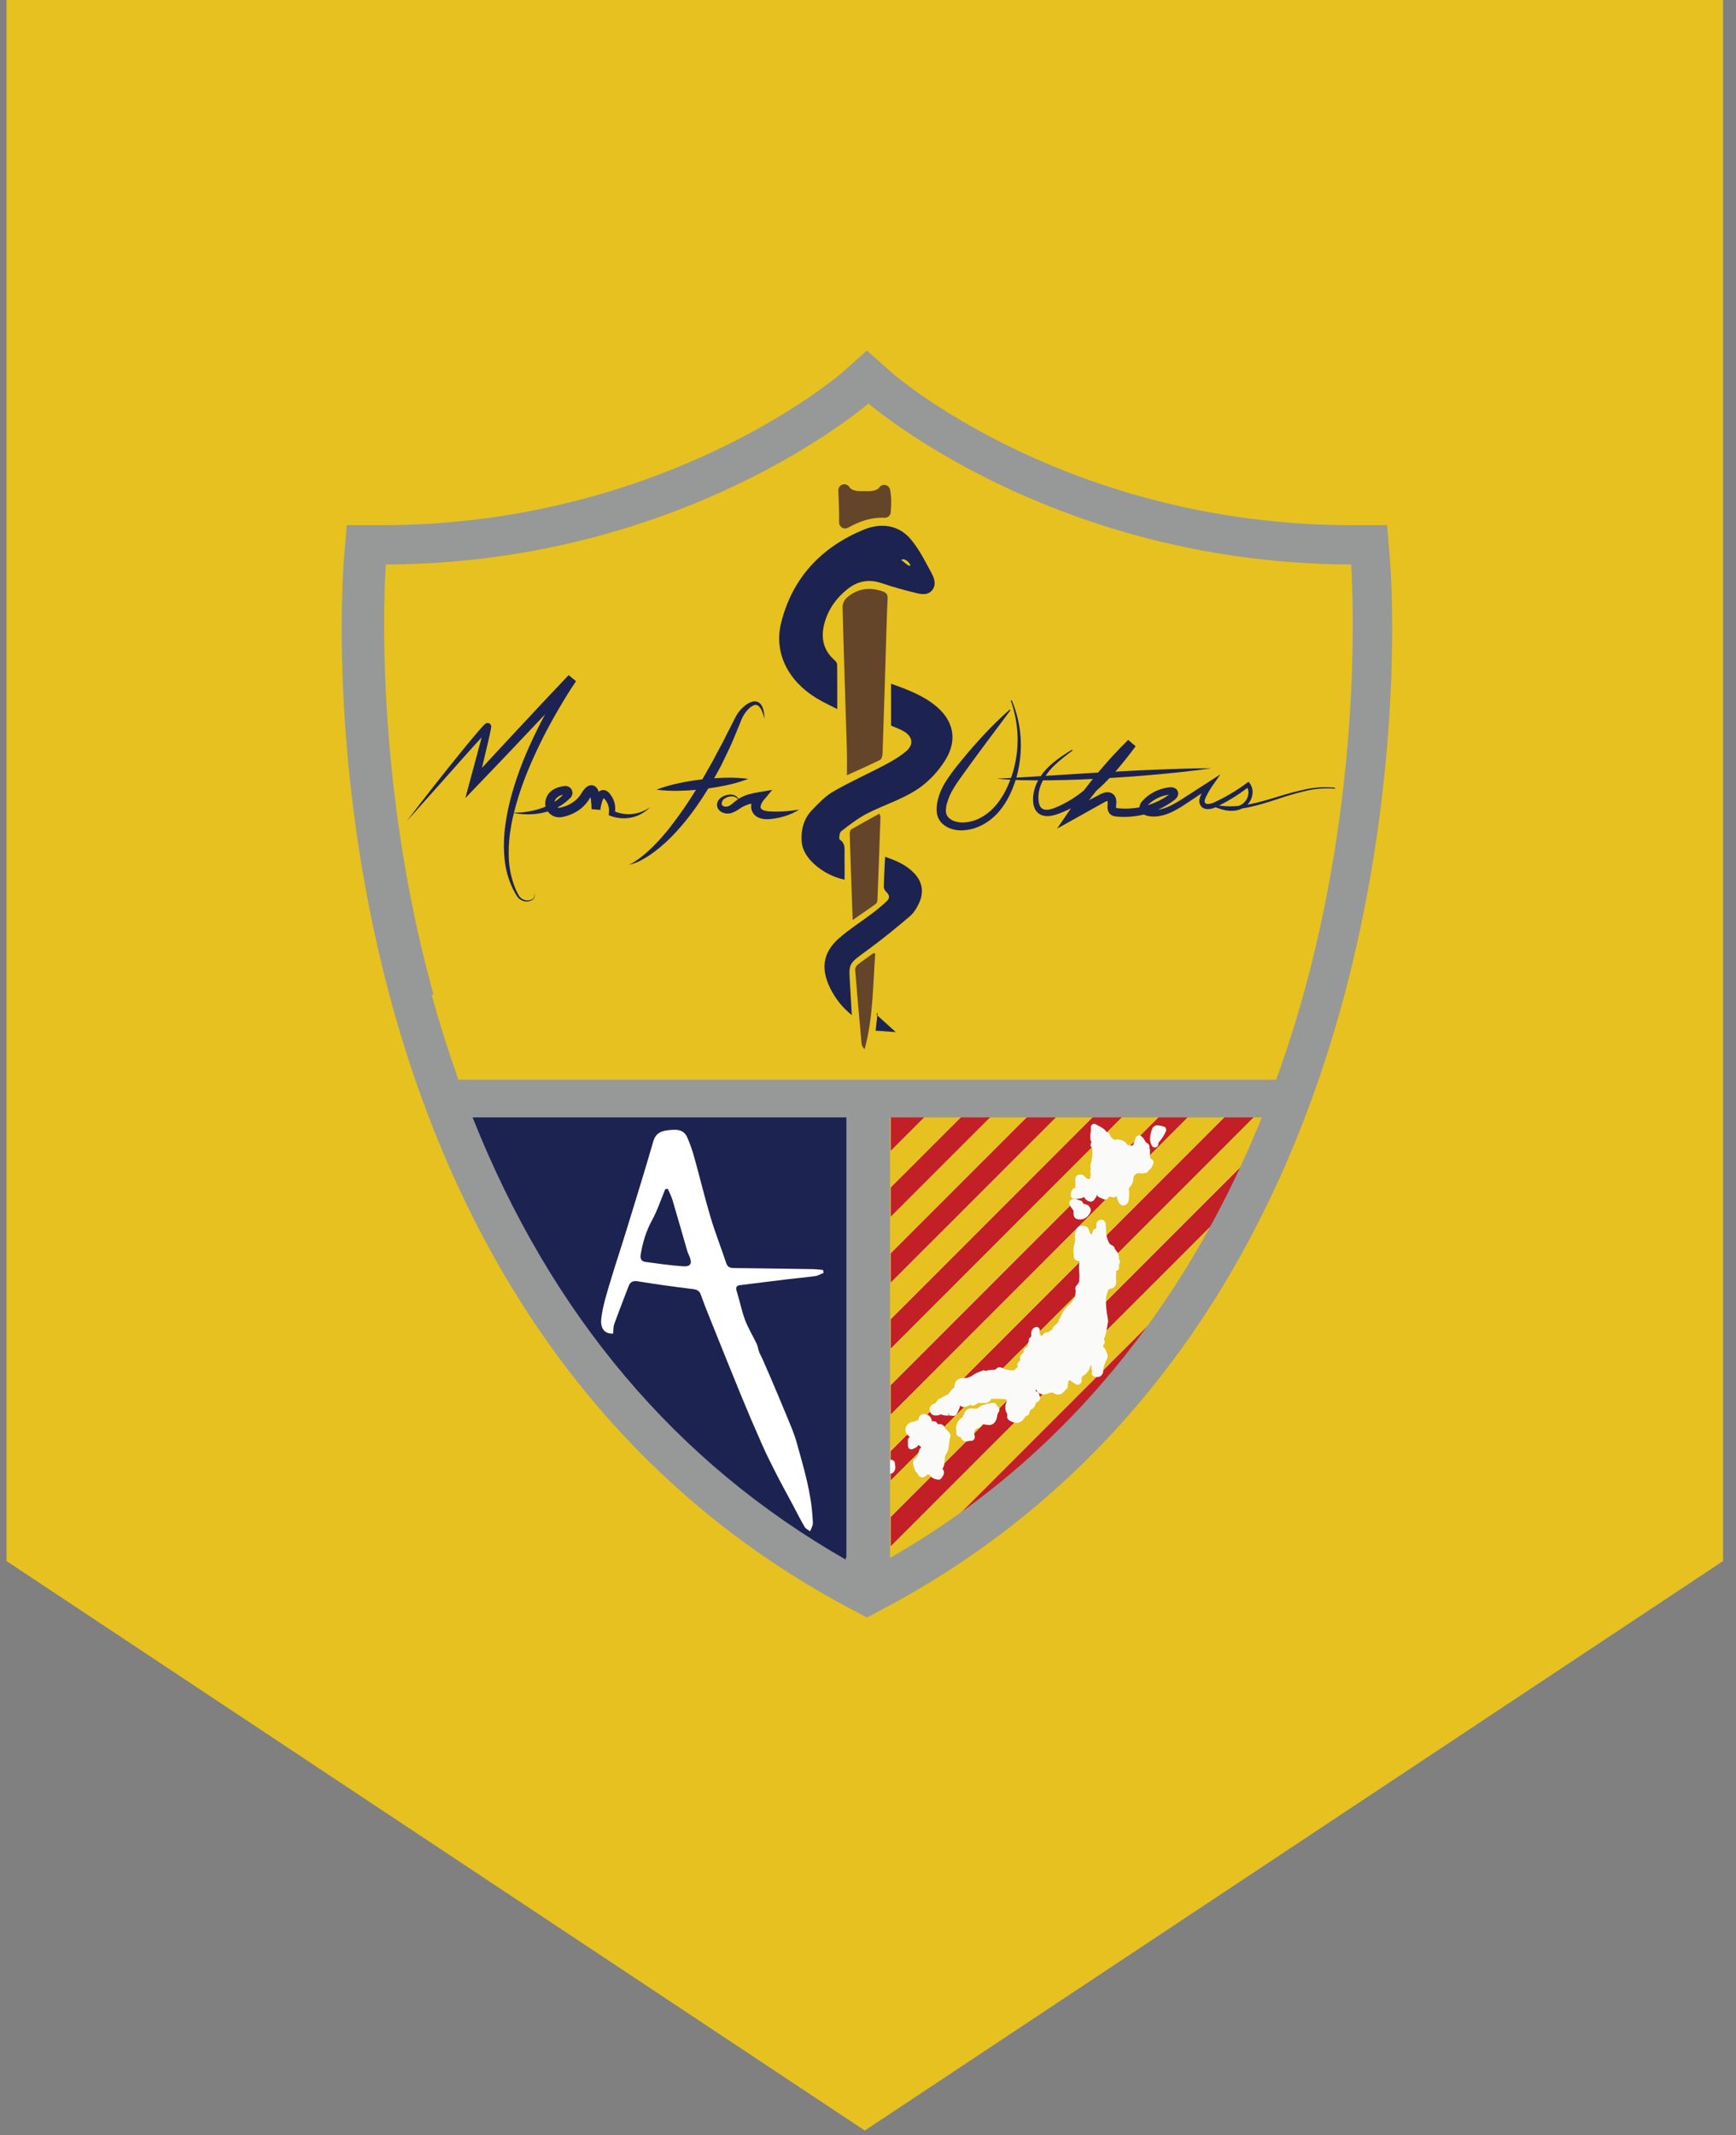 <svg width="109" height="134" viewBox="0 0 109 134" fill="none" xmlns="http://www.w3.org/2000/svg">
<rect x="0" y="0" width="109" height="134" fill="#808080" stroke="none"/>
<path d="M0.41 0V97.965L54.299 133.704L108.188 97.965V0H0.41Z" fill="#E6C120"/>
<path d="M54.528 25.324C54.528 25.324 43.094 35.488 24.038 35.488C24.038 35.488 20.227 80.8 54.528 99.009C88.83 80.8 85.019 35.488 85.019 35.488C65.962 35.488 54.528 25.324 54.528 25.324Z" fill="white"/>
<path d="M77.024 69.962L55.912 91.07V92.927L78.882 69.962H77.024Z" fill="#C22026"/>
<path d="M66.203 90.551C66.219 90.536 66.234 90.52 66.251 90.505C67.49 89.307 68.65 88.068 69.732 86.79C69.756 86.762 69.78 86.734 69.803 86.706C70.041 86.425 70.275 86.142 70.505 85.858C70.566 85.782 70.627 85.706 70.688 85.631C70.908 85.357 71.124 85.082 71.337 84.806C71.394 84.731 71.451 84.657 71.507 84.582C72.188 83.689 72.835 82.784 73.45 81.865C73.492 81.803 73.534 81.741 73.576 81.679L58.752 96.498C61.416 94.753 63.91 92.762 66.203 90.551Z" fill="#C22026"/>
<path d="M55.912 97.062L76.82 76.159C76.82 76.159 76.821 76.159 76.822 76.158C76.822 76.158 76.822 76.158 76.823 76.157C76.823 76.157 76.823 76.157 76.824 76.156C76.824 76.156 76.824 76.155 76.824 76.155C77.435 74.972 78.002 73.785 78.526 72.595L55.912 95.205V97.062Z" fill="#C22026"/>
<path d="M53.147 69.962H29.432C29.469 70.056 29.507 70.15 29.544 70.245C29.742 70.743 29.947 71.241 30.159 71.74C30.191 71.816 30.223 71.892 30.255 71.969C30.365 72.224 30.478 72.479 30.592 72.735C30.645 72.856 30.699 72.976 30.754 73.097C30.87 73.353 30.987 73.609 31.107 73.866C31.149 73.956 31.192 74.046 31.235 74.136C31.483 74.66 31.739 75.182 32.004 75.704C32.04 75.775 32.076 75.847 32.112 75.919C32.244 76.176 32.38 76.433 32.516 76.69C32.577 76.806 32.639 76.921 32.7 77.036C32.839 77.292 32.978 77.549 33.121 77.804C33.163 77.88 33.207 77.956 33.25 78.033C33.54 78.547 33.839 79.059 34.147 79.57C34.197 79.654 34.247 79.738 34.299 79.823C34.451 80.072 34.607 80.321 34.764 80.569C34.837 80.685 34.911 80.801 34.985 80.917C35.145 81.166 35.305 81.414 35.469 81.661C35.514 81.729 35.561 81.796 35.606 81.863C35.939 82.36 36.281 82.853 36.633 83.343C36.701 83.438 36.769 83.534 36.838 83.629C37.011 83.867 37.187 84.105 37.366 84.341C37.453 84.456 37.54 84.571 37.628 84.686C37.811 84.924 37.994 85.162 38.181 85.398C38.224 85.453 38.27 85.507 38.313 85.562C38.697 86.043 39.092 86.519 39.496 86.99C39.582 87.09 39.667 87.19 39.754 87.29C39.95 87.515 40.149 87.739 40.35 87.963C40.451 88.074 40.553 88.186 40.655 88.297C40.862 88.522 41.07 88.748 41.282 88.971C41.31 89.001 41.339 89.03 41.367 89.059C41.821 89.534 42.286 90.002 42.764 90.464C42.866 90.563 42.968 90.663 43.071 90.761C43.292 90.972 43.517 91.182 43.743 91.39C43.858 91.496 43.974 91.6 44.09 91.705C44.848 92.39 45.635 93.058 46.45 93.709C46.573 93.807 46.696 93.906 46.82 94.003C47.066 94.195 47.314 94.386 47.565 94.575C47.699 94.676 47.834 94.776 47.97 94.876C48.807 95.494 49.674 96.094 50.57 96.675C50.724 96.775 50.878 96.875 51.034 96.974C51.297 97.14 51.563 97.305 51.831 97.468C51.999 97.57 52.169 97.671 52.34 97.772C52.608 97.931 52.874 98.09 53.147 98.245V69.962" fill="#1C2351"/>
<path d="M55.912 76.382L62.337 69.962H60.479L55.912 74.525V76.382Z" fill="#C22026"/>
<path d="M55.912 88.792L74.742 69.962H72.885L55.912 86.934V88.792Z" fill="#C22026"/>
<path d="M55.912 84.657L70.607 69.962H68.749L55.912 82.799V84.657Z" fill="#C22026"/>
<path d="M55.912 80.517L66.472 69.962H64.614L55.912 78.66V80.517Z" fill="#C22026"/>
<path d="M55.912 72.247L58.197 69.962H55.912V72.247Z" fill="#C22026"/>
<path d="M87.168 35.306L87.004 33.332H85.018C66.991 33.332 56.071 23.807 55.963 23.711L54.529 22.436L53.099 23.711C52.959 23.831 41.952 33.332 24.04 33.332H22.055L21.887 35.306C21.847 35.785 20.944 47.144 24.324 60.932C26.322 69.071 29.402 76.355 33.489 82.583C38.631 90.422 45.368 96.587 53.518 100.914L54.529 101.453L55.54 100.914C63.691 96.587 70.427 90.422 75.569 82.583C79.652 76.355 82.737 69.071 84.73 60.932C88.111 47.144 87.207 35.785 87.168 35.306H87.168ZM60.478 69.962H62.336L55.912 76.382V74.524L60.478 69.962ZM55.912 72.247V69.962H58.197L55.912 72.247ZM64.614 69.962H66.471L55.912 80.517V78.66L64.614 69.962ZM68.749 69.962H70.607L55.912 84.657V82.799L68.749 69.962ZM72.884 69.962H74.742L55.912 88.792V86.934L72.884 69.962ZM53.147 98.245C40.753 91.189 33.573 80.517 29.43 69.962H53.147V98.245ZM58.752 96.499L73.579 81.676C69.903 87.206 65.081 92.348 58.752 96.499ZM76.823 76.155C76.823 76.155 76.823 76.156 76.823 76.156C76.823 76.157 76.823 76.157 76.822 76.158C76.822 76.158 76.822 76.158 76.821 76.158C76.82 76.159 76.82 76.159 76.82 76.159L55.912 97.063V95.205L78.526 72.595C78.002 73.785 77.435 74.972 76.823 76.155ZM55.912 92.927V91.07L77.023 69.962H78.881L55.912 92.927Z" fill="#E6C120"/>
<path d="M51.711 79.878C51.541 79.947 51.377 80.054 51.2 80.079C50.6 80.163 49.996 80.215 49.394 80.287C48.426 80.403 47.46 80.523 46.493 80.647C46.28 80.674 46.167 80.751 46.252 81.018C46.444 81.617 46.559 82.242 46.778 82.829C46.975 83.353 47.277 83.838 47.518 84.346C47.589 84.497 47.602 84.675 47.661 84.833C47.718 84.986 47.805 85.127 47.872 85.276C48.025 85.622 48.176 85.969 48.325 86.318C48.689 87.176 49.058 88.032 49.411 88.895C49.63 89.431 49.866 89.965 50.02 90.52C50.461 92.105 50.945 93.684 51.026 95.346C51.043 95.463 51.043 95.582 51.027 95.7C50.982 95.838 50.925 95.971 50.858 96.099C50.742 96.006 50.586 95.936 50.517 95.816C50.247 95.35 50.006 94.867 49.752 94.391C49.431 93.788 49.098 93.191 48.787 92.582C48.47 91.963 48.154 91.342 47.872 90.707C47.407 89.663 46.958 88.612 46.523 87.555C45.819 85.84 45.132 84.119 44.44 82.4C44.288 82.023 44.143 81.644 44.007 81.261C43.922 81.02 43.778 80.929 43.514 80.897C42.365 80.758 41.218 80.601 40.076 80.414C39.752 80.361 39.575 80.426 39.462 80.728C39.167 81.517 38.853 82.299 38.568 83.092C38.501 83.278 38.518 83.494 38.498 83.689C37.907 83.728 37.69 83.295 37.753 82.745C37.833 82.034 38.05 81.334 38.254 80.643C38.602 79.47 38.992 78.309 39.352 77.139C39.917 75.301 40.487 73.464 41.023 71.617C41.166 71.126 41.492 70.982 41.92 70.931C42.401 70.875 42.905 70.824 43.151 71.376C43.33 71.787 43.478 72.21 43.596 72.643C43.944 73.893 44.246 75.158 44.618 76.402C44.908 77.371 45.282 78.316 45.602 79.276C45.695 79.557 45.888 79.575 46.125 79.578C47.76 79.596 49.394 79.618 51.028 79.645C51.245 79.648 51.461 79.679 51.677 79.697C51.689 79.757 51.7 79.817 51.711 79.878H51.711ZM41.924 74.599C41.873 74.609 41.821 74.618 41.77 74.627C41.498 75.278 41.278 75.958 40.941 76.573C40.565 77.257 40.354 77.972 40.228 78.73C40.183 78.996 40.274 79.157 40.52 79.191C41.302 79.297 42.084 79.412 42.87 79.466C43.383 79.502 43.487 79.285 43.268 78.798C43.223 78.703 43.184 78.605 43.152 78.505C42.84 77.432 42.537 76.358 42.218 75.287C42.147 75.05 42.023 74.828 41.924 74.599" fill="white"/>
<path d="M63.816 89.291C63.635 89.282 63.461 89.213 63.322 89.096C63.292 89.072 63.268 89.041 63.254 89.005C63.239 88.97 63.234 88.931 63.24 88.893C63.256 88.785 63.251 88.743 63.217 88.687C63.16 88.585 63.127 88.471 63.121 88.354C63.116 88.237 63.138 88.121 63.184 88.014C63.198 87.99 63.206 87.963 63.208 87.936C63.211 87.908 63.208 87.88 63.199 87.854C63.184 87.838 63.167 87.825 63.147 87.817C63.127 87.808 63.105 87.803 63.084 87.803C62.956 87.788 62.827 87.782 62.698 87.784L62.284 87.783C62.269 87.783 62.237 87.781 62.237 87.781C62.207 87.861 62.153 87.929 62.082 87.976C62.011 88.023 61.928 88.047 61.843 88.043C61.808 88.043 61.773 88.041 61.739 88.037C61.718 88.035 61.697 88.032 61.676 88.032C61.645 88.05 61.61 88.059 61.574 88.059C61.541 88.059 61.508 88.052 61.477 88.038C61.475 88.037 61.472 88.037 61.47 88.037C61.429 88.045 61.392 88.063 61.36 88.09C61.292 88.14 61.217 88.179 61.137 88.205C61.118 88.21 61.098 88.213 61.078 88.213C61.034 88.213 60.99 88.199 60.954 88.174C60.936 88.169 60.92 88.162 60.904 88.153C60.903 88.154 60.902 88.156 60.901 88.157C60.882 88.18 60.858 88.199 60.832 88.213C60.805 88.226 60.776 88.234 60.747 88.236C60.74 88.239 60.725 88.246 60.709 88.252C60.648 88.281 60.581 88.297 60.514 88.299C60.471 88.3 60.43 88.292 60.391 88.276C60.352 88.26 60.317 88.236 60.287 88.207C60.238 88.401 60.159 88.587 60.054 88.758C60.035 88.788 60.008 88.812 59.976 88.829C59.945 88.846 59.91 88.855 59.874 88.855C59.858 88.855 59.843 88.853 59.827 88.85C59.748 88.836 59.668 88.83 59.587 88.833L59.548 88.617V88.833C59.381 88.842 59.214 88.816 59.058 88.756C59.017 88.783 58.97 88.802 58.922 88.812C58.868 88.824 58.813 88.831 58.758 88.832C58.683 88.835 58.609 88.817 58.546 88.778C58.482 88.739 58.432 88.683 58.4 88.615C58.375 88.564 58.362 88.507 58.363 88.451C58.364 88.394 58.378 88.338 58.405 88.287C58.436 88.231 58.48 88.183 58.532 88.146C58.585 88.11 58.645 88.085 58.708 88.075C58.723 88.072 58.745 88.041 58.777 87.993C58.813 87.926 58.863 87.868 58.923 87.821C58.983 87.775 59.051 87.741 59.125 87.723C59.123 87.723 59.122 87.723 59.121 87.723C59.113 87.723 59.124 87.714 59.136 87.706C59.195 87.661 59.261 87.626 59.331 87.601C59.474 87.556 59.575 87.436 59.692 87.298C59.765 87.207 59.846 87.122 59.933 87.044C59.917 86.909 59.954 86.773 60.037 86.664C60.186 86.481 60.433 86.479 60.596 86.477C60.636 86.479 60.677 86.477 60.717 86.471C60.854 86.436 60.984 86.375 61.098 86.291C61.191 86.228 61.289 86.174 61.391 86.127C61.434 86.109 61.481 86.093 61.527 86.078C61.575 86.064 61.621 86.046 61.665 86.024C61.714 85.998 61.77 85.991 61.824 86.004C61.849 86.011 61.876 86.021 61.902 86.031C62.021 85.988 62.147 85.968 62.274 85.971C62.433 85.966 62.504 85.957 62.558 85.894C62.583 85.865 62.614 85.841 62.649 85.825C62.684 85.809 62.722 85.8 62.761 85.8C62.815 85.802 62.867 85.816 62.914 85.843C63.101 85.938 63.307 85.991 63.517 85.996C63.556 85.996 63.595 85.994 63.634 85.99C63.692 85.987 63.722 85.962 63.801 85.877C63.837 85.837 63.875 85.799 63.915 85.764C63.89 85.725 63.879 85.679 63.882 85.633C63.887 85.578 63.906 85.526 63.937 85.481C63.968 85.435 64.01 85.399 64.06 85.375C64.06 85.375 64.06 85.376 64.06 85.376C64.06 85.361 64.058 85.345 64.055 85.33C64.047 85.282 64.044 85.234 64.045 85.185C64.046 85.141 64.062 85.098 64.089 85.063C64.118 85.026 64.15 84.991 64.183 84.956C64.273 84.859 64.288 84.833 64.281 84.788C64.275 84.747 64.281 84.705 64.297 84.667C64.314 84.629 64.342 84.597 64.377 84.574C64.409 84.553 64.446 84.541 64.485 84.539C64.494 84.514 64.504 84.491 64.514 84.471C64.525 84.449 64.534 84.426 64.541 84.402C64.527 84.351 64.532 84.297 64.556 84.251C64.557 84.25 64.573 84.218 64.574 84.216C64.585 84.197 64.595 84.177 64.602 84.156C64.594 84.126 64.592 84.094 64.598 84.064C64.603 84.033 64.616 84.004 64.634 83.979C64.657 83.946 64.691 83.92 64.73 83.907C64.734 83.871 64.741 83.835 64.752 83.8C64.753 83.78 64.752 83.759 64.751 83.739C64.747 83.641 64.737 83.409 64.982 83.293C65.011 83.28 65.043 83.273 65.074 83.273C65.108 83.273 65.141 83.28 65.172 83.296C65.202 83.311 65.228 83.333 65.248 83.36C65.269 83.387 65.282 83.418 65.288 83.452C65.293 83.485 65.291 83.519 65.281 83.551C65.266 83.613 65.274 83.678 65.306 83.733C65.34 83.81 65.375 83.834 65.383 83.834C65.408 83.83 65.431 83.819 65.449 83.801C65.459 83.791 65.469 83.78 65.478 83.768C65.513 83.718 65.558 83.677 65.611 83.647C65.664 83.618 65.723 83.601 65.784 83.598C65.805 83.598 65.826 83.6 65.847 83.603C65.859 83.585 65.871 83.568 65.885 83.552C65.905 83.529 65.929 83.511 65.956 83.498C65.983 83.486 66.012 83.478 66.042 83.478C66.081 83.328 66.173 83.197 66.302 83.111C66.346 83.079 66.385 83.04 66.417 82.996C66.466 82.904 66.51 82.81 66.553 82.715C66.676 82.45 66.803 82.175 67.056 81.942C67.343 81.677 67.533 81.438 67.525 81.125C67.524 81.086 67.534 81.047 67.553 81.013C67.538 80.989 67.528 80.963 67.522 80.936C67.511 80.868 67.52 80.799 67.549 80.737C67.579 80.675 67.626 80.623 67.686 80.589C67.687 80.558 67.695 80.528 67.71 80.5C67.724 80.473 67.744 80.449 67.768 80.43C67.76 80.388 67.758 80.344 67.764 80.301C67.782 80.14 67.781 79.978 67.763 79.818C67.737 79.598 67.743 79.375 67.78 79.156C67.787 79.142 67.774 79.134 67.738 79.134C67.689 79.136 67.641 79.128 67.596 79.109C67.551 79.09 67.511 79.061 67.479 79.025C67.449 78.986 67.429 78.94 67.419 78.892C67.41 78.844 67.411 78.794 67.423 78.747C67.418 78.734 67.413 78.72 67.411 78.706C67.381 78.513 67.394 78.314 67.451 78.127C67.484 78.013 67.5 77.896 67.498 77.778L67.495 77.737C67.471 77.573 67.484 77.406 67.534 77.249C67.57 77.149 67.648 76.93 67.9 76.93C67.908 76.93 67.94 76.931 67.948 76.933L68.018 76.932C68.108 76.926 68.197 76.955 68.264 77.014C68.332 77.073 68.374 77.156 68.38 77.246C68.419 77.3 68.447 77.362 68.462 77.427C68.466 77.443 68.485 77.451 68.552 77.456C68.561 77.438 68.569 77.419 68.574 77.399C68.606 77.164 68.738 77.099 68.841 77.084L68.837 77.008C68.83 76.891 68.821 76.745 68.918 76.637C68.943 76.609 68.974 76.586 69.008 76.57C69.043 76.554 69.08 76.545 69.118 76.543H69.119C69.162 76.541 69.204 76.547 69.244 76.562C69.284 76.577 69.32 76.601 69.35 76.631C69.383 76.671 69.407 76.717 69.421 76.767C69.435 76.817 69.439 76.869 69.431 76.92C69.43 76.936 69.429 76.951 69.43 76.967C69.44 76.988 69.445 77.011 69.442 77.034C69.442 77.384 69.47 77.751 69.679 78.063C69.706 78.088 69.737 78.108 69.772 78.122C69.816 78.144 69.859 78.169 69.899 78.197C69.923 78.213 69.943 78.235 69.958 78.26C69.973 78.284 69.983 78.312 69.987 78.341C70.006 78.392 70.035 78.439 70.074 78.478C70.157 78.579 70.272 78.719 70.258 78.932C70.256 78.957 70.252 78.982 70.247 79.006C70.272 79.029 70.29 79.057 70.302 79.088C70.324 79.142 70.323 79.204 70.299 79.257C70.259 79.331 70.245 79.417 70.26 79.499C70.267 79.528 70.267 79.558 70.261 79.587C70.256 79.615 70.244 79.643 70.228 79.667C70.211 79.691 70.19 79.712 70.165 79.728C70.141 79.743 70.113 79.754 70.084 79.759C70.084 79.766 70.078 79.968 70.078 79.968C70.073 80.119 70.069 80.269 70.078 80.419C70.095 80.678 69.948 80.856 69.697 80.883C69.618 80.892 69.606 80.899 69.542 81.081L69.522 81.134C69.411 81.44 69.436 81.758 69.463 82.095L69.472 82.207C69.482 82.315 69.498 82.423 69.519 82.53C69.54 82.647 69.561 82.765 69.572 82.882C69.574 82.901 69.573 82.92 69.57 82.939C69.556 83.016 69.544 83.093 69.533 83.17C69.49 83.451 69.446 83.741 69.32 84.025C69.317 84.035 69.315 84.046 69.316 84.057C69.317 84.067 69.32 84.078 69.325 84.088C69.358 84.132 69.373 84.187 69.367 84.242C69.361 84.297 69.334 84.347 69.292 84.383C69.276 84.396 69.269 84.402 69.281 84.518C69.283 84.531 69.284 84.543 69.285 84.556C69.294 84.559 69.302 84.564 69.311 84.568C69.336 84.583 69.358 84.603 69.376 84.627C69.393 84.651 69.405 84.679 69.412 84.707C69.422 84.742 69.437 84.776 69.454 84.808C69.519 84.917 69.549 85.043 69.542 85.17C69.539 85.192 69.533 85.214 69.524 85.235L69.461 85.373C69.368 85.572 69.281 85.759 69.278 85.957C69.273 86.383 68.98 86.416 68.891 86.416C68.825 86.415 68.76 86.404 68.697 86.383C68.647 86.367 68.604 86.333 68.577 86.287C68.55 86.241 68.54 86.187 68.551 86.135C68.558 86.1 68.569 86.067 68.581 86.034C68.552 85.999 68.533 85.956 68.527 85.911C68.52 85.832 68.525 85.752 68.543 85.674C68.541 85.675 68.54 85.675 68.539 85.676C68.509 85.696 68.48 85.718 68.454 85.743C68.423 85.879 68.361 86.006 68.273 86.115C68.185 86.223 68.074 86.31 67.948 86.369L67.945 86.394C67.94 86.439 67.922 86.481 67.892 86.514C67.968 86.725 67.847 86.83 67.785 86.87C67.752 86.89 67.713 86.902 67.674 86.903C67.634 86.903 67.596 86.893 67.561 86.874L67.512 86.847C67.434 86.808 67.362 86.76 67.297 86.704C67.253 86.656 67.194 86.626 67.131 86.619C67.119 86.619 67.084 86.619 67.08 86.716C67.076 86.769 67.067 86.823 67.052 86.874C67.045 86.897 67.04 86.92 67.038 86.943C67.049 86.984 67.047 87.028 67.034 87.068C67.019 87.109 66.994 87.144 66.96 87.169C66.927 87.198 66.897 87.229 66.871 87.263C66.786 87.363 66.656 87.515 66.444 87.515C66.32 87.51 66.201 87.466 66.104 87.388C66.107 87.392 66.102 87.393 66.091 87.393C66.083 87.393 66.072 87.392 66.059 87.392C65.997 87.391 65.935 87.401 65.877 87.422C65.768 87.475 65.649 87.505 65.528 87.509C65.324 87.509 65.162 87.403 65.047 87.192C65.037 87.204 65.031 87.217 65.028 87.232C65.026 87.246 65.027 87.261 65.032 87.275C65.035 87.287 65.036 87.301 65.036 87.314C65.082 87.314 65.127 87.33 65.164 87.358C65.201 87.386 65.228 87.426 65.241 87.471L65.299 87.673C65.307 87.701 65.309 87.731 65.305 87.76C65.302 87.789 65.293 87.817 65.278 87.842C65.252 87.889 65.217 87.931 65.174 87.963C65.132 87.996 65.083 88.02 65.031 88.033C65.036 88.085 65.023 88.139 64.992 88.182C64.975 88.241 64.946 88.295 64.907 88.341C64.867 88.387 64.817 88.423 64.761 88.447C64.692 88.473 64.665 88.52 64.621 88.7C64.609 88.746 64.582 88.788 64.544 88.818C64.506 88.848 64.459 88.864 64.411 88.864C64.405 88.864 64.399 88.863 64.393 88.863C64.39 88.873 64.386 88.882 64.381 88.891L64.353 88.941C64.34 88.963 64.323 88.983 64.303 88.999C64.296 89.019 64.285 89.038 64.272 89.055C64.22 89.128 64.151 89.187 64.072 89.228C63.993 89.269 63.906 89.29 63.816 89.291" fill="#FAFAF9"/>
<path d="M70.511 75.648C70.474 75.648 70.439 75.639 70.407 75.621C70.356 75.591 70.311 75.551 70.276 75.503C70.241 75.456 70.215 75.401 70.201 75.344C70.196 75.327 70.19 75.311 70.183 75.295C70.162 75.269 70.148 75.239 70.141 75.207C70.134 75.174 70.135 75.14 70.144 75.108C70.143 75.109 70.142 75.109 70.142 75.109C70.136 75.109 70.129 75.102 70.12 75.096C70.109 75.089 70.098 75.081 70.086 75.072C70.043 75.115 69.986 75.14 69.925 75.142C69.912 75.142 69.898 75.141 69.885 75.137L69.832 75.125C69.777 75.108 69.72 75.098 69.662 75.094C69.634 75.094 69.617 75.094 69.587 75.157C69.562 75.207 69.519 75.246 69.467 75.266C69.415 75.285 69.357 75.284 69.306 75.262L69.016 75.136C68.982 75.122 68.953 75.099 68.931 75.071C68.908 75.042 68.894 75.008 68.888 74.972C68.887 74.967 68.886 74.962 68.886 74.956C68.885 74.961 68.883 74.966 68.882 74.971C68.862 75.071 68.812 75.163 68.737 75.234C68.717 75.285 68.681 75.329 68.636 75.36C68.59 75.392 68.536 75.409 68.481 75.41C68.44 75.407 68.401 75.399 68.363 75.385C68.298 75.365 68.238 75.331 68.189 75.284C68.139 75.238 68.1 75.181 68.075 75.118C67.928 75.199 67.761 75.238 67.594 75.23C67.536 75.23 67.477 75.227 67.421 75.222C67.39 75.219 67.359 75.21 67.332 75.194C67.304 75.178 67.281 75.157 67.262 75.131C67.244 75.106 67.232 75.076 67.226 75.045C67.221 75.014 67.222 74.982 67.23 74.951C67.234 74.934 67.237 74.916 67.24 74.898C67.254 74.811 67.289 74.596 67.517 74.529C67.518 74.521 67.519 74.513 67.52 74.506C67.526 74.435 67.526 74.363 67.522 74.292C67.521 74.238 67.519 74.184 67.52 74.13C67.479 73.82 67.642 73.739 67.743 73.717C67.77 73.712 67.798 73.709 67.826 73.707C67.895 73.707 67.963 73.725 68.022 73.76C68.082 73.795 68.132 73.845 68.166 73.904C68.176 73.91 68.184 73.914 68.191 73.919C68.245 73.959 68.309 73.984 68.376 73.988C68.422 73.988 68.439 73.973 68.445 73.925C68.448 73.906 68.452 73.888 68.459 73.871C68.486 73.773 68.487 73.669 68.463 73.57L68.456 73.511C68.451 73.478 68.455 73.444 68.466 73.413C68.478 73.387 68.485 73.359 68.486 73.33C68.487 73.301 68.482 73.272 68.472 73.246C68.449 73.194 68.448 73.136 68.467 73.083C68.589 72.756 68.594 72.403 68.582 72.101C68.582 72.078 68.58 72.055 68.573 72.032C68.547 72.015 68.524 71.992 68.507 71.965C68.491 71.938 68.48 71.907 68.476 71.876C68.473 71.844 68.476 71.812 68.486 71.782C68.496 71.751 68.513 71.724 68.535 71.701C68.422 71.48 68.453 71.258 68.478 71.075C68.497 70.979 68.501 70.882 68.49 70.785C68.482 70.743 68.487 70.7 68.503 70.661C68.519 70.622 68.546 70.589 68.581 70.565C68.616 70.541 68.657 70.528 68.699 70.527C68.741 70.527 68.783 70.538 68.818 70.561C68.873 70.596 68.931 70.626 68.989 70.656C69.154 70.742 69.353 70.846 69.487 71.049C69.516 71.051 69.544 71.058 69.57 71.071C69.597 71.083 69.62 71.101 69.639 71.122C69.681 71.168 69.708 71.225 69.716 71.286C69.733 71.358 69.906 71.507 70.015 71.552C70.054 71.518 70.104 71.5 70.156 71.5C70.166 71.5 70.177 71.501 70.187 71.502C70.338 71.524 70.59 71.56 70.753 71.796C70.764 71.812 70.773 71.829 70.779 71.847C70.79 71.849 70.8 71.85 70.811 71.853C70.881 71.862 70.951 71.878 71.018 71.9C71.057 71.886 71.098 71.877 71.139 71.873C71.14 71.866 71.142 71.86 71.145 71.853L71.315 71.389C71.331 71.347 71.358 71.311 71.395 71.286C71.431 71.261 71.474 71.247 71.519 71.247C71.565 71.247 71.61 71.262 71.647 71.289C71.741 71.365 71.818 71.46 71.875 71.567C71.928 71.654 71.963 71.709 72.012 71.732C72.046 71.746 72.078 71.768 72.103 71.796C72.129 71.823 72.148 71.855 72.161 71.89C72.178 71.942 72.179 71.997 72.164 72.049C72.188 72.079 72.203 72.116 72.206 72.154C72.209 72.226 72.208 72.297 72.203 72.368C72.192 72.602 72.199 72.684 72.325 72.756C72.351 72.771 72.373 72.791 72.391 72.814C72.409 72.838 72.421 72.865 72.428 72.893C72.435 72.922 72.436 72.951 72.431 72.981C72.426 73.01 72.415 73.037 72.399 73.062C72.385 73.087 72.373 73.113 72.363 73.14C72.321 73.272 72.23 73.382 72.109 73.449C72.099 73.487 72.078 73.522 72.049 73.55C72.02 73.577 71.985 73.596 71.946 73.604C71.91 73.612 71.874 73.615 71.838 73.614C71.836 73.614 71.834 73.614 71.832 73.614C71.798 73.635 71.758 73.647 71.718 73.647C71.708 73.647 71.698 73.646 71.688 73.644L71.618 73.633C71.585 73.626 71.551 73.622 71.517 73.621C71.415 73.625 71.318 73.669 71.248 73.743C71.203 73.786 71.175 73.844 71.172 73.906C71.148 74.116 71.12 74.331 70.919 74.51C70.872 74.552 70.868 74.632 70.901 74.805C70.905 74.823 70.906 74.841 70.905 74.86C70.905 74.86 70.886 75.159 70.88 75.247C70.856 75.554 70.658 75.629 70.541 75.646C70.531 75.647 70.521 75.648 70.511 75.648" fill="#FAFAF9"/>
<path d="M58.892 92.856C58.75 92.834 58.536 92.799 58.389 92.586C58.376 92.57 58.36 92.557 58.342 92.549C58.323 92.54 58.303 92.536 58.283 92.537C58.26 92.537 58.237 92.541 58.217 92.55C58.196 92.559 58.177 92.572 58.161 92.589C58.132 92.628 58.094 92.659 58.051 92.682C58.008 92.704 57.96 92.716 57.911 92.717C57.855 92.716 57.799 92.699 57.752 92.668C57.704 92.637 57.666 92.593 57.642 92.542C57.63 92.52 57.619 92.497 57.608 92.474C57.599 92.453 57.587 92.432 57.575 92.413C57.544 92.401 57.518 92.383 57.496 92.359C57.475 92.335 57.459 92.307 57.451 92.276C57.441 92.242 57.427 92.204 57.413 92.165C57.344 91.971 57.228 91.647 57.496 91.484C57.607 91.416 57.629 91.337 57.667 91.179C57.681 91.111 57.7 91.044 57.723 90.978C57.735 90.948 57.753 90.921 57.776 90.899C57.801 90.879 57.82 90.853 57.832 90.823C57.817 90.794 57.796 90.77 57.77 90.751C57.716 90.726 57.668 90.69 57.629 90.645C57.59 90.6 57.56 90.548 57.541 90.492C57.536 90.471 57.533 90.449 57.534 90.427C57.496 90.451 57.453 90.464 57.408 90.466C57.408 90.466 57.365 90.464 57.362 90.464C57.33 90.464 57.298 90.457 57.269 90.444C57.24 90.43 57.214 90.41 57.194 90.386C57.172 90.36 57.157 90.331 57.148 90.298C57.14 90.266 57.14 90.233 57.147 90.2C57.144 90.186 57.108 90.158 57.084 90.14C56.992 90.078 56.921 89.99 56.879 89.888C56.854 89.818 56.846 89.743 56.855 89.669C56.864 89.595 56.89 89.524 56.931 89.462C56.975 89.394 57.034 89.338 57.104 89.297C57.173 89.257 57.251 89.232 57.331 89.226C57.374 89.219 57.415 89.205 57.454 89.185C57.518 89.154 57.585 89.132 57.655 89.118C57.682 88.88 57.798 88.757 58.002 88.743H58.005C58.117 88.737 58.228 88.77 58.318 88.836C58.408 88.903 58.472 88.999 58.499 89.108C58.523 89.201 58.54 89.201 58.563 89.201C58.579 89.201 58.594 89.199 58.61 89.196C58.622 89.194 58.635 89.193 58.647 89.193C58.687 89.193 58.727 89.204 58.761 89.225C58.795 89.246 58.822 89.276 58.841 89.311C58.872 89.373 58.892 89.373 58.909 89.373C58.919 89.371 58.98 89.367 58.991 89.367C59.061 89.367 59.13 89.388 59.189 89.428C59.248 89.467 59.293 89.523 59.32 89.588C59.358 89.652 59.406 89.71 59.463 89.757C59.532 89.819 59.594 89.888 59.647 89.963C59.666 89.991 59.678 90.024 59.682 90.058C59.686 90.091 59.682 90.126 59.671 90.158C59.63 90.288 59.605 90.423 59.597 90.56C59.572 90.797 59.544 91.065 59.374 91.308C59.322 91.383 59.319 91.493 59.315 91.621C59.309 91.789 59.303 91.994 59.172 92.177C59.22 92.224 59.253 92.284 59.267 92.35C59.274 92.406 59.27 92.462 59.254 92.516C59.238 92.57 59.211 92.62 59.175 92.663C59.165 92.675 59.156 92.689 59.149 92.702C59.136 92.739 59.113 92.771 59.083 92.795C59.041 92.835 58.985 92.858 58.926 92.859C58.915 92.859 58.903 92.858 58.892 92.856" fill="#FAFAF9"/>
<path d="M67.806 76.527C67.764 76.527 67.721 76.523 67.678 76.516C67.477 76.479 67.385 76.327 67.403 76.062C67.404 76.044 67.406 76.027 67.405 76.012C67.404 75.965 67.371 75.921 67.314 75.849C67.239 75.763 67.183 75.662 67.15 75.552C67.14 75.523 67.137 75.492 67.14 75.461C67.143 75.43 67.153 75.4 67.169 75.373C67.195 75.33 67.235 75.297 67.282 75.279C67.339 75.255 67.4 75.242 67.461 75.242C67.547 75.245 67.631 75.265 67.71 75.299C67.739 75.312 67.77 75.322 67.801 75.328C67.845 75.331 67.886 75.348 67.92 75.375C67.954 75.403 67.979 75.44 67.992 75.482C68.005 75.526 68.025 75.542 68.177 75.581L68.216 75.592C68.235 75.597 68.253 75.604 68.27 75.614C68.322 75.64 68.368 75.678 68.404 75.725C68.441 75.771 68.466 75.825 68.479 75.882C68.511 76.051 68.405 76.185 68.341 76.265C68.279 76.347 68.198 76.414 68.105 76.459C68.012 76.505 67.91 76.528 67.806 76.527" fill="#FAFAF9"/>
<path d="M57.226 90.956C57.169 90.956 57.114 90.933 57.074 90.893C57.034 90.853 57.011 90.799 57.01 90.742L57.006 90.384C57.005 90.35 57.013 90.316 57.028 90.286C57.043 90.255 57.065 90.229 57.092 90.209C57.13 90.18 57.177 90.164 57.225 90.164C57.232 90.164 57.239 90.165 57.246 90.165C57.326 90.176 57.399 90.212 57.455 90.269C57.465 90.268 57.474 90.268 57.484 90.268C57.522 90.268 57.559 90.278 57.592 90.296C57.623 90.314 57.649 90.34 57.668 90.371C57.687 90.401 57.698 90.436 57.7 90.472C57.715 90.762 57.49 90.858 57.394 90.899C57.374 90.906 57.356 90.915 57.337 90.925C57.304 90.945 57.265 90.956 57.226 90.956" fill="#FAFAF9"/>
<path d="M55.928 92.474C55.914 92.474 55.901 92.472 55.887 92.47C55.852 92.463 55.82 92.448 55.793 92.426C55.765 92.404 55.743 92.375 55.73 92.343C55.628 92.107 55.701 91.896 55.777 91.738C55.798 91.694 55.834 91.658 55.878 91.637C55.922 91.615 55.972 91.61 56.02 91.621C56.068 91.632 56.111 91.659 56.141 91.697C56.172 91.736 56.188 91.784 56.188 91.833C56.189 91.862 56.193 91.892 56.199 91.921C56.22 92.04 56.254 92.24 56.081 92.411C56.04 92.451 55.985 92.474 55.928 92.474" fill="#FAFAF9"/>
<path d="M72.514 72.01C72.477 72.01 72.441 72.001 72.409 71.983C72.376 71.965 72.349 71.939 72.33 71.907C72.12 71.566 72.226 71.213 72.303 70.955L72.327 70.876C72.349 70.798 72.398 70.73 72.465 70.683C72.531 70.637 72.612 70.614 72.693 70.62C72.803 70.626 72.912 70.646 73.017 70.682L73.064 70.695C73.094 70.703 73.122 70.718 73.145 70.737C73.169 70.757 73.188 70.781 73.202 70.809C73.215 70.836 73.222 70.867 73.223 70.897C73.224 70.928 73.219 70.959 73.207 70.987C73.093 71.253 72.933 71.498 72.736 71.71C72.735 71.716 72.735 71.724 72.735 71.731C72.734 71.763 72.732 71.794 72.728 71.825C72.722 71.869 72.702 71.91 72.672 71.942C72.641 71.975 72.602 71.997 72.558 72.006C72.544 72.009 72.529 72.01 72.514 72.01Z" fill="#FAFAF9"/>
<path d="M60.671 90.456C60.587 90.457 60.507 90.429 60.442 90.377C60.377 90.326 60.332 90.253 60.315 90.172C60.284 90.171 60.254 90.168 60.224 90.163C60.175 90.154 60.13 90.128 60.098 90.09C60.066 90.051 60.048 90.003 60.048 89.953L60.049 89.902C60.05 89.888 60.05 89.875 60.049 89.861C59.972 89.47 60.102 89.152 60.426 88.942C60.436 88.935 60.447 88.929 60.458 88.925C60.459 88.891 60.466 88.857 60.48 88.826C60.493 88.795 60.514 88.768 60.539 88.745C60.556 88.639 60.613 88.543 60.697 88.477C60.781 88.41 60.887 88.376 60.994 88.382C61.045 88.383 61.096 88.387 61.147 88.393C61.181 88.398 61.216 88.401 61.251 88.402C61.308 88.394 61.332 88.391 61.357 88.389C61.615 88.153 61.94 88.102 62.226 88.056L62.341 88.037C62.353 88.035 62.365 88.034 62.377 88.034C62.427 88.034 62.475 88.052 62.513 88.083C62.552 88.114 62.578 88.157 62.589 88.206C62.63 88.229 62.665 88.26 62.693 88.297C62.721 88.334 62.74 88.377 62.75 88.423C62.755 88.459 62.753 88.496 62.743 88.531C62.734 88.567 62.717 88.6 62.694 88.628C62.647 88.704 62.618 88.788 62.608 88.876C62.59 89.018 62.536 89.153 62.453 89.269C62.409 89.321 62.354 89.363 62.292 89.39C62.23 89.418 62.163 89.43 62.095 89.427C62.018 89.424 61.942 89.415 61.868 89.399C61.823 89.39 61.779 89.384 61.733 89.381C61.715 89.38 61.697 89.379 61.679 89.376C61.664 89.431 61.636 89.48 61.596 89.519C61.555 89.559 61.506 89.587 61.451 89.601C61.205 89.692 61.134 89.818 61.184 90.055C61.202 90.1 61.209 90.149 61.204 90.198C61.199 90.246 61.182 90.292 61.155 90.333C61.131 90.361 61.102 90.383 61.069 90.399C61.036 90.415 61 90.424 60.963 90.425C60.94 90.425 60.916 90.422 60.893 90.416C60.875 90.423 60.857 90.428 60.838 90.431C60.783 90.446 60.727 90.454 60.671 90.456" fill="#FAFAF9"/>
<path d="M52.569 44.499C52.569 43.538 52.573 42.619 52.562 41.7C52.561 41.611 52.48 41.501 52.406 41.436C51.66 40.786 51.521 39.969 51.779 39.066C52.023 38.206 52.525 37.508 53.229 36.956C53.88 36.447 54.578 36.33 55.369 36.601C56.06 36.837 56.768 37.029 57.477 37.205C57.827 37.292 58.235 37.374 58.511 37.058C58.801 36.725 58.675 36.309 58.498 35.982C58.107 35.258 57.732 34.505 57.214 33.875C56.414 32.902 55.277 32.803 54.201 33.252C51.563 34.351 49.747 36.273 49.047 39.083C48.579 40.96 49.474 42.728 51.277 43.822C51.7 44.079 52.155 44.284 52.569 44.499ZM57.13 35.504C57 35.52 56.843 35.324 56.588 35.143C56.833 34.947 57.27 35.487 57.13 35.504Z" fill="#1C2351"/>
<path d="M58.827 44.362C58.012 43.663 57.023 43.29 55.948 42.908V45.536C56.207 45.651 56.507 45.75 56.771 45.909C57.295 46.225 57.382 46.716 56.927 47.116C56.528 47.467 56.051 47.742 55.577 47.993C54.502 48.564 53.385 49.058 52.333 49.666C51.828 49.956 51.402 50.406 50.99 50.832C50.474 51.366 50.285 52.058 50.333 52.782C50.373 53.388 50.721 53.867 51.168 54.267C51.698 54.733 52.338 55.056 53.028 55.207C53.028 54.664 53.037 54.165 53.025 53.668C53.016 53.32 53.116 52.943 52.723 52.688C52.66 52.647 52.706 52.252 52.815 52.167C53.323 51.77 53.843 51.37 54.41 51.072C55.654 50.421 57.059 50.063 58.139 49.122C58.639 48.689 59.067 48.179 59.407 47.611C60.102 46.426 59.867 45.252 58.827 44.362Z" fill="#1C2351"/>
<path d="M55.257 47.688C55.354 47.639 55.41 47.425 55.415 47.286C55.492 45.063 55.556 42.84 55.625 40.618C55.657 39.601 55.681 38.584 55.732 37.569C55.745 37.298 55.652 37.197 55.408 37.111C54.579 36.821 53.826 36.937 53.169 37.51C53.009 37.658 52.913 37.863 52.902 38.08C52.98 41.09 53.084 44.099 53.175 47.108C53.19 47.595 53.178 48.082 53.178 48.649C53.939 48.302 54.607 48.013 55.257 47.688" fill="#644529"/>
<path d="M55.575 53.772C55.543 54.428 55.505 55.036 55.492 55.645C55.499 55.771 55.556 55.89 55.649 55.976C55.874 56.179 55.87 56.383 55.667 56.568C55.369 56.842 55.056 57.102 54.732 57.346C54.053 57.86 53.322 58.315 52.685 58.876C51.673 59.764 51.521 60.779 52.117 61.994C52.439 62.659 52.906 63.244 53.484 63.704C53.448 63.084 53.417 62.553 53.386 62.022C53.29 60.361 53.184 60.571 54.589 59.534C55.458 58.891 56.3 58.209 57.122 57.506C57.379 57.287 57.577 56.962 57.717 56.648C58.014 55.983 57.918 55.346 57.406 54.806C56.909 54.281 56.27 54.004 55.575 53.772Z" fill="#1C2351"/>
<path d="M55.092 56.498C55.161 54.753 55.225 53.009 55.284 51.264C55.286 51.227 55.26 51.189 55.217 51.06C54.618 51.392 54.033 51.709 53.459 52.044C53.391 52.084 53.349 52.227 53.352 52.321C53.407 54.091 53.471 55.861 53.538 57.735C54.072 57.366 54.529 57.058 54.976 56.736C55.01 56.706 55.038 56.669 55.058 56.629C55.078 56.588 55.09 56.543 55.092 56.498Z" fill="#644529"/>
<path d="M53.842 60.547C53.798 60.584 53.762 60.629 53.736 60.681C53.711 60.732 53.696 60.788 53.693 60.846C53.818 62.396 53.953 63.945 54.097 65.493C54.119 65.629 54.185 65.752 54.286 65.845C54.826 63.873 54.803 61.854 54.956 59.853C54.92 59.839 54.885 59.824 54.849 59.809C54.512 60.053 54.169 60.29 53.842 60.547" fill="#644529"/>
<path d="M55.037 63.677C55.053 63.691 55.07 63.706 55.086 63.721C55.093 63.661 55.099 63.6 55.106 63.54C55.083 63.586 55.06 63.631 55.037 63.677Z" fill="black"/>
<path d="M54.98 64.679C55.418 64.711 55.831 64.741 56.243 64.77C55.828 64.394 55.456 64.056 55.085 63.721C55.054 64.011 55.021 64.311 54.98 64.679" fill="#1C2351"/>
<path d="M52.687 32.787C52.687 32.852 52.704 32.917 52.737 32.974C52.77 33.032 52.817 33.079 52.873 33.112C52.93 33.146 52.995 33.164 53.06 33.164C53.126 33.165 53.191 33.148 53.248 33.116C53.986 32.704 54.719 32.455 55.531 32.493C55.629 32.499 55.726 32.466 55.8 32.402C55.874 32.338 55.921 32.247 55.929 32.149C55.968 31.655 55.979 31.172 55.884 30.721C55.868 30.65 55.831 30.585 55.778 30.534C55.724 30.484 55.658 30.45 55.586 30.436C55.513 30.423 55.439 30.431 55.371 30.46C55.304 30.489 55.246 30.536 55.205 30.597C55.115 30.731 54.862 30.822 54.579 30.822H53.984C53.696 30.822 53.441 30.729 53.354 30.593C53.337 30.567 53.318 30.543 53.298 30.52C53.247 30.46 53.179 30.419 53.103 30.4C53.027 30.382 52.947 30.387 52.875 30.416C52.802 30.445 52.74 30.495 52.698 30.561C52.655 30.626 52.634 30.703 52.637 30.781C52.653 31.214 52.673 31.647 52.683 32.08C52.688 32.309 52.688 32.538 52.687 32.787" fill="#644529"/>
<path d="M40.281 51.066C40.468 50.961 40.641 50.831 40.794 50.679L40.656 50.76C40.612 50.788 40.566 50.814 40.519 50.837C40.426 50.884 40.33 50.925 40.232 50.96C40.04 51.031 39.839 51.074 39.635 51.088C39.435 51.105 39.233 51.093 39.037 51.053L38.891 51.021C38.843 51.007 38.796 50.995 38.749 50.98C38.703 50.964 38.658 50.949 38.614 50.93C38.616 50.917 38.619 50.904 38.62 50.891C38.627 50.83 38.63 50.767 38.629 50.706C38.626 50.581 38.607 50.457 38.571 50.337C38.516 50.158 38.428 49.991 38.312 49.843C38.27 49.785 38.221 49.733 38.166 49.688C38.149 49.673 38.131 49.66 38.111 49.649C38.09 49.635 38.068 49.623 38.044 49.613C37.988 49.589 37.927 49.577 37.866 49.579C37.834 49.579 37.801 49.584 37.77 49.593C37.74 49.6 37.712 49.612 37.685 49.626C37.66 49.638 37.637 49.653 37.616 49.669C37.607 49.675 37.6 49.681 37.593 49.687C37.573 49.622 37.545 49.56 37.508 49.502C37.494 49.478 37.477 49.455 37.458 49.434C37.436 49.407 37.41 49.383 37.381 49.362C37.346 49.336 37.307 49.315 37.266 49.301C37.22 49.285 37.172 49.277 37.124 49.278C37.081 49.279 37.039 49.286 36.999 49.298C36.967 49.309 36.937 49.322 36.908 49.338C36.884 49.35 36.861 49.365 36.84 49.382C36.821 49.395 36.802 49.41 36.785 49.426C36.73 49.476 36.681 49.532 36.636 49.591L36.579 49.67L36.53 49.749L36.449 49.876C36.345 50.03 36.217 50.167 36.069 50.28C35.921 50.396 35.756 50.491 35.58 50.56C35.49 50.596 35.399 50.626 35.306 50.651C35.26 50.664 35.21 50.675 35.165 50.685C35.139 50.69 35.112 50.692 35.085 50.691C35.055 50.689 35.025 50.683 34.997 50.672L35.105 50.612C35.155 50.583 35.206 50.556 35.255 50.526L35.397 50.423L35.538 50.32C35.582 50.282 35.624 50.242 35.668 50.202L35.797 50.084L35.83 50.053C35.85 50.031 35.867 50.007 35.883 49.982C35.915 49.929 35.936 49.869 35.943 49.807C35.949 49.745 35.942 49.682 35.922 49.622C35.902 49.563 35.87 49.508 35.827 49.463C35.783 49.417 35.731 49.381 35.673 49.358C35.615 49.334 35.552 49.324 35.489 49.327C35.476 49.328 35.455 49.329 35.448 49.33L35.426 49.333L35.38 49.338L35.289 49.352C35.229 49.363 35.168 49.378 35.107 49.395C34.979 49.43 34.857 49.482 34.743 49.549C34.617 49.624 34.507 49.724 34.421 49.842C34.334 49.966 34.276 50.108 34.25 50.257C34.245 50.292 34.24 50.328 34.236 50.364C34.233 50.405 34.233 50.446 34.236 50.487C34.239 50.532 34.246 50.577 34.255 50.621C33.626 50.88 32.951 51.008 32.271 50.997C32.363 50.624 32.469 50.255 32.585 49.888C32.788 49.253 33.027 48.629 33.29 48.016C33.554 47.402 33.838 46.797 34.141 46.2C34.445 45.604 34.769 45.018 35.108 44.442C35.444 43.865 35.798 43.29 36.168 42.746L35.702 42.369L34.154 44.007L32.617 45.654C32.105 46.203 31.59 46.75 31.081 47.302L30.261 48.192C30.405 47.601 30.545 47.009 30.681 46.416L30.759 46.063C30.785 45.943 30.809 45.829 30.832 45.697L30.839 45.629L30.842 45.596C30.842 45.575 30.84 45.554 30.834 45.535C30.825 45.498 30.806 45.465 30.78 45.439C30.742 45.401 30.691 45.377 30.638 45.372C30.617 45.37 30.597 45.372 30.578 45.375C30.564 45.378 30.551 45.381 30.538 45.386L30.521 45.394L30.504 45.403L30.496 45.407C30.472 45.422 30.45 45.439 30.429 45.459L30.39 45.496C30.342 45.543 30.3 45.588 30.259 45.634C30.175 45.724 30.096 45.815 30.018 45.907C29.704 46.273 29.4 46.643 29.097 47.013C28.488 47.753 27.894 48.504 27.3 49.255C26.708 50.007 26.122 50.764 25.543 51.526C26.184 50.815 26.823 50.102 27.458 49.386L29.364 47.242C29.655 46.916 29.947 46.592 30.243 46.273L30.234 46.307C29.994 47.23 29.737 48.152 29.49 49.075L29.219 50.085L31.504 47.699C32.024 47.157 32.537 46.609 33.054 46.064L34.227 44.824C34.027 45.197 33.834 45.574 33.648 45.954C33.35 46.567 33.07 47.188 32.819 47.822C32.57 48.457 32.346 49.102 32.158 49.759C31.967 50.416 31.824 51.087 31.731 51.765C31.634 52.446 31.614 53.135 31.673 53.82C31.729 54.508 31.911 55.179 32.211 55.8L32.332 56.027C32.376 56.101 32.419 56.173 32.465 56.248C32.566 56.4 32.721 56.51 32.898 56.555C33.072 56.599 33.255 56.573 33.41 56.483C33.449 56.461 33.483 56.432 33.51 56.397C33.537 56.362 33.557 56.322 33.569 56.28C33.584 56.195 33.574 56.108 33.54 56.028C33.567 56.108 33.57 56.193 33.549 56.274C33.535 56.312 33.514 56.347 33.487 56.377C33.46 56.407 33.427 56.431 33.39 56.447C33.244 56.518 33.075 56.529 32.921 56.476C32.771 56.425 32.645 56.322 32.566 56.185L32.451 55.964L32.349 55.737C32.101 55.121 31.964 54.466 31.945 53.802C31.924 53.138 31.975 52.474 32.094 51.822C32.142 51.552 32.201 51.284 32.266 51.018C32.448 51.056 32.633 51.081 32.819 51.093C33.041 51.109 33.263 51.109 33.485 51.091C33.596 51.08 33.708 51.073 33.818 51.052L33.985 51.025C34.04 51.015 34.095 51 34.15 50.988L34.315 50.947L34.392 50.921C34.467 51.025 34.563 51.111 34.674 51.175C34.785 51.238 34.908 51.277 35.036 51.288C35.117 51.296 35.2 51.292 35.28 51.277C35.342 51.266 35.399 51.253 35.458 51.238C35.576 51.209 35.692 51.172 35.805 51.127C36.036 51.038 36.252 50.916 36.448 50.764C36.645 50.609 36.816 50.424 36.955 50.215L37.048 50.066L37.074 50.025C37.084 50.071 37.092 50.119 37.1 50.169C37.127 50.371 37.142 50.575 37.144 50.78L37.695 50.824C37.718 50.632 37.76 50.444 37.82 50.261C37.841 50.199 37.868 50.139 37.902 50.083C37.921 50.1 37.939 50.119 37.956 50.138C37.986 50.171 38.014 50.205 38.04 50.242C38.092 50.313 38.134 50.391 38.166 50.474C38.198 50.557 38.221 50.643 38.232 50.731C38.238 50.775 38.241 50.82 38.241 50.865C38.24 50.887 38.24 50.909 38.238 50.931C38.237 50.951 38.233 50.977 38.232 50.986L38.219 51.155L38.327 51.2C38.383 51.222 38.44 51.242 38.498 51.258C38.553 51.275 38.609 51.287 38.664 51.3C38.775 51.324 38.886 51.339 38.999 51.347C39.222 51.363 39.447 51.347 39.666 51.3C39.882 51.254 40.089 51.176 40.281 51.066L40.281 51.066ZM35.479 49.738L35.471 49.746C35.472 49.745 35.473 49.743 35.474 49.742C35.477 49.74 35.476 49.738 35.479 49.738ZM35.262 49.897C35.292 49.886 35.324 49.878 35.355 49.869L35.246 49.985L35.13 50.083L35.014 50.182C34.974 50.213 34.931 50.241 34.889 50.271L34.819 50.32C34.829 50.263 34.85 50.209 34.881 50.16C34.975 50.032 35.109 49.939 35.262 49.897ZM37.009 49.824C37.01 49.825 37.011 49.826 37.011 49.827L37.011 49.827C37.009 49.826 37.007 49.819 37.009 49.824" fill="#1C2351"/>
<path d="M45.573 49.288C46.054 49.19 46.527 49.053 46.986 48.878C46.499 48.815 46.007 48.791 45.516 48.808C45.29 48.813 45.065 48.824 44.84 48.84L45.051 48.46L45.269 48.059L45.469 47.65C45.6 47.376 45.733 47.103 45.861 46.828C45.988 46.553 46.099 46.271 46.216 45.991L46.475 45.361C46.504 45.291 46.532 45.218 46.556 45.157C46.659 44.899 46.817 44.667 47.017 44.475C47.109 44.381 47.218 44.306 47.34 44.255C47.393 44.234 47.452 44.23 47.508 44.243C47.563 44.256 47.614 44.286 47.653 44.328C47.749 44.432 47.822 44.554 47.868 44.688C47.897 44.756 47.916 44.828 47.941 44.899L48 45.117C47.997 45.042 47.993 44.966 47.988 44.89C47.978 44.815 47.973 44.738 47.957 44.662L47.931 44.548C47.922 44.51 47.907 44.473 47.895 44.435C47.883 44.397 47.866 44.359 47.846 44.324C47.837 44.305 47.829 44.286 47.818 44.268L47.781 44.216C47.727 44.14 47.653 44.081 47.566 44.046C47.476 44.014 47.378 44.006 47.284 44.024C47.117 44.063 46.961 44.138 46.825 44.243C46.563 44.441 46.347 44.693 46.193 44.982L46.086 45.189L45.576 46.191C45.508 46.324 45.447 46.461 45.374 46.592C45.23 46.854 45.091 47.119 44.951 47.382L44.742 47.779L44.52 48.167L44.1 48.909C44.089 48.91 44.078 48.911 44.066 48.912C43.586 48.969 43.108 49.047 42.632 49.148C42.151 49.246 41.678 49.383 41.219 49.556C41.706 49.619 42.197 49.642 42.689 49.626C43.027 49.618 43.364 49.597 43.699 49.567C43.205 50.373 42.666 51.151 42.087 51.897C41.993 52.012 41.907 52.134 41.808 52.244C41.71 52.355 41.611 52.465 41.516 52.579C41.422 52.694 41.318 52.799 41.215 52.906L41.06 53.066L40.983 53.146L40.901 53.221C40.793 53.322 40.687 53.427 40.575 53.524C40.46 53.617 40.348 53.716 40.23 53.806C40.111 53.894 39.992 53.986 39.865 54.063L39.77 54.125L39.673 54.18C39.608 54.218 39.54 54.251 39.471 54.281C39.769 54.211 40.056 54.1 40.322 53.949C40.459 53.879 40.585 53.792 40.717 53.714C40.846 53.63 40.968 53.538 41.095 53.45C41.583 53.079 42.036 52.664 42.449 52.209C43.223 51.374 43.88 50.443 44.472 49.48C44.841 49.429 45.207 49.365 45.573 49.288" fill="#1C2351"/>
<path d="M48.354 50.923C48.223 50.92 48.093 50.898 47.968 50.859C47.921 50.844 47.877 50.821 47.837 50.792C47.809 50.772 47.788 50.746 47.773 50.716C47.761 50.688 47.755 50.659 47.755 50.629C47.757 50.587 47.765 50.545 47.78 50.505C47.822 50.396 47.883 50.294 47.959 50.205L48.49 49.568L47.669 49.709C47.473 49.743 47.269 49.779 47.062 49.836C46.847 49.892 46.64 49.977 46.447 50.088C46.422 50.102 46.399 50.117 46.375 50.132C46.372 50.127 46.37 50.122 46.366 50.117C46.307 50.03 46.225 49.96 46.129 49.916C46.03 49.872 45.922 49.854 45.814 49.863C45.654 49.875 45.499 49.922 45.358 49.999C45.334 50.011 45.308 50.031 45.284 50.047C45.259 50.063 45.236 50.081 45.214 50.1C45.118 50.184 45.052 50.297 45.027 50.422C45.014 50.495 45.018 50.57 45.038 50.641C45.058 50.712 45.094 50.777 45.143 50.833C45.239 50.935 45.364 51.006 45.501 51.035C45.633 51.065 45.77 51.062 45.901 51.028C46.017 50.995 46.128 50.946 46.231 50.885C46.329 50.83 46.413 50.769 46.493 50.718C46.566 50.67 46.641 50.627 46.719 50.588C46.866 50.519 47.02 50.466 47.179 50.43C47.164 50.504 47.159 50.581 47.163 50.657C47.17 50.782 47.209 50.904 47.276 51.01C47.34 51.114 47.429 51.2 47.534 51.263C47.625 51.317 47.724 51.355 47.828 51.377C48.005 51.413 48.186 51.421 48.365 51.401C48.686 51.371 49.003 51.306 49.311 51.208C49.615 51.112 49.905 50.978 50.175 50.808C49.862 50.857 49.558 50.897 49.254 50.916C48.954 50.937 48.654 50.94 48.354 50.923V50.923ZM46.173 50.28C46.093 50.346 46.02 50.407 45.952 50.46C45.891 50.509 45.824 50.551 45.754 50.586C45.695 50.613 45.631 50.626 45.566 50.624C45.506 50.625 45.447 50.609 45.395 50.578C45.372 50.564 45.353 50.545 45.339 50.523C45.325 50.5 45.317 50.475 45.315 50.449C45.311 50.374 45.331 50.301 45.371 50.239C45.391 50.203 45.419 50.171 45.452 50.147C45.489 50.12 45.528 50.096 45.568 50.076C45.728 49.982 45.918 49.953 46.099 49.995C46.193 50.025 46.276 50.08 46.34 50.155C46.28 50.196 46.223 50.239 46.173 50.28Z" fill="#1C2351"/>
<path d="M82.001 49.529C81.405 49.655 80.817 49.811 80.238 49.996C79.657 50.172 79.078 50.348 78.489 50.466C78.435 50.477 78.381 50.487 78.327 50.496C78.467 50.348 78.566 50.166 78.615 49.969C78.649 49.834 78.657 49.694 78.637 49.556C78.616 49.414 78.56 49.279 78.474 49.163L78.393 49.057L78.285 49.138C77.671 49.594 77.012 49.989 76.32 50.315C76.241 50.356 76.159 50.39 76.074 50.416C75.997 50.441 75.918 50.453 75.837 50.453C75.805 50.453 75.772 50.448 75.741 50.439C75.718 50.431 75.697 50.419 75.679 50.404C75.662 50.386 75.649 50.365 75.642 50.341C75.634 50.318 75.632 50.293 75.635 50.269C75.644 50.193 75.667 50.119 75.701 50.05C75.739 49.968 75.782 49.883 75.826 49.801C75.914 49.636 76.012 49.477 76.119 49.323L76.628 48.595L75.879 49.078L74.29 50.101C74.034 50.27 73.768 50.424 73.493 50.561C73.245 50.687 72.978 50.772 72.703 50.815C72.786 50.778 72.868 50.74 72.949 50.699C73.096 50.623 73.24 50.542 73.38 50.453C73.448 50.407 73.52 50.365 73.585 50.316L73.686 50.243C73.704 50.23 73.718 50.221 73.738 50.205C73.758 50.189 73.778 50.172 73.798 50.154C73.844 50.112 73.884 50.064 73.916 50.011C73.964 49.933 73.985 49.841 73.974 49.75C73.968 49.699 73.95 49.65 73.924 49.606C73.898 49.562 73.863 49.525 73.822 49.495C73.76 49.452 73.688 49.423 73.613 49.413C73.556 49.405 73.499 49.403 73.443 49.407C73.391 49.412 73.355 49.418 73.31 49.423C73.224 49.436 73.14 49.453 73.056 49.474C72.722 49.558 72.408 49.704 72.128 49.905C71.988 50.007 71.858 50.122 71.74 50.249C71.665 50.328 71.607 50.423 71.571 50.526C71.557 50.57 71.549 50.616 71.548 50.662C71.079 50.752 70.599 50.769 70.124 50.714C70.109 50.712 70.094 50.709 70.079 50.705C70.076 50.688 70.075 50.672 70.075 50.655C70.073 50.604 70.081 50.531 70.087 50.446C70.099 50.339 70.093 50.23 70.07 50.125C70.06 50.089 70.047 50.055 70.032 50.021C70.015 49.985 69.994 49.95 69.969 49.919C69.918 49.853 69.852 49.8 69.776 49.765C69.706 49.733 69.629 49.716 69.551 49.716C69.488 49.715 69.425 49.722 69.364 49.737C69.266 49.762 69.172 49.799 69.082 49.846L68.869 49.959L68.369 50.224C68.521 50.024 68.676 49.826 68.833 49.63C68.987 49.496 69.137 49.358 69.283 49.217C69.414 49.089 69.54 48.958 69.665 48.826C70.119 48.797 70.572 48.768 71.025 48.736C71.586 48.691 72.147 48.651 72.708 48.596C73.829 48.494 74.948 48.373 76.064 48.212C74.936 48.214 73.812 48.251 72.688 48.297C72.126 48.316 71.564 48.349 71.003 48.373L70.031 48.425C70.482 47.912 70.901 47.374 71.304 46.832L70.835 46.432C70.488 46.776 70.149 47.128 69.818 47.487C69.52 47.814 69.229 48.146 68.945 48.485L67.636 48.564L65.953 48.67C65.852 48.676 65.751 48.682 65.65 48.689C65.8 48.464 65.973 48.256 66.166 48.067C66.348 47.889 66.539 47.721 66.739 47.564C66.938 47.403 67.143 47.248 67.349 47.094L67.314 47.043C67.096 47.179 66.878 47.316 66.663 47.461C66.448 47.608 66.242 47.766 66.044 47.935C65.778 48.16 65.542 48.42 65.344 48.708C64.834 48.74 64.324 48.772 63.814 48.801L63.835 48.733C64.05 47.941 64.134 47.119 64.084 46.3C64.031 45.487 63.841 44.689 63.522 43.94L63.465 43.962C63.734 44.715 63.879 45.507 63.894 46.307C63.905 47.1 63.785 47.89 63.541 48.645C63.521 48.703 63.499 48.762 63.478 48.821C63.181 48.836 62.883 48.85 62.586 48.862C62.869 48.892 63.154 48.914 63.439 48.93C63.196 49.572 62.868 50.182 62.41 50.669C62.155 50.947 61.851 51.177 61.514 51.348C61.185 51.515 60.824 51.607 60.455 51.616C60.367 51.617 60.279 51.611 60.193 51.599C60.108 51.586 60.025 51.565 59.944 51.538C59.793 51.491 59.655 51.407 59.544 51.294C59.449 51.192 59.395 51.059 59.391 50.92C59.388 50.75 59.41 50.58 59.457 50.417C59.557 50.061 59.71 49.722 59.911 49.411C60.11 49.086 60.342 48.768 60.578 48.443C60.809 48.117 61.047 47.794 61.285 47.471C61.519 47.147 61.763 46.828 62 46.504C62.48 45.861 62.967 45.221 63.446 44.568L63.401 44.527C62.794 45.063 62.216 45.631 61.668 46.228C61.39 46.523 61.126 46.829 60.86 47.134C60.597 47.443 60.341 47.757 60.087 48.072C59.827 48.393 59.585 48.729 59.364 49.078C59.131 49.448 58.961 49.854 58.864 50.28C58.842 50.391 58.825 50.502 58.815 50.614C58.803 50.734 58.804 50.855 58.817 50.974C58.844 51.24 58.964 51.489 59.155 51.676C59.334 51.845 59.552 51.968 59.789 52.033C59.901 52.065 60.015 52.087 60.13 52.1C60.243 52.111 60.356 52.113 60.47 52.107C60.909 52.082 61.337 51.959 61.722 51.747C62.098 51.54 62.434 51.267 62.715 50.942C62.986 50.622 63.216 50.269 63.397 49.89C63.488 49.705 63.57 49.514 63.641 49.32C63.675 49.223 63.713 49.127 63.744 49.029L63.77 48.946C63.938 48.953 64.106 48.958 64.274 48.962C64.577 48.97 64.88 48.973 65.183 48.973C65.145 49.043 65.109 49.114 65.076 49.187C64.965 49.438 64.896 49.705 64.872 49.978C64.86 50.118 64.862 50.259 64.878 50.398C64.894 50.551 64.942 50.699 65.018 50.833C65.106 50.98 65.241 51.093 65.402 51.154C65.551 51.208 65.71 51.228 65.868 51.212C66.011 51.199 66.153 51.171 66.29 51.127C66.358 51.107 66.421 51.084 66.482 51.06L66.668 50.989C66.865 50.911 67.057 50.822 67.244 50.726C67.195 50.797 67.144 50.867 67.096 50.938L66.373 52.001L69.14 50.456L69.342 50.343C69.391 50.315 69.443 50.293 69.497 50.276C69.512 50.272 69.527 50.27 69.543 50.269C69.55 50.316 69.552 50.364 69.547 50.411C69.543 50.483 69.534 50.567 69.537 50.674C69.539 50.735 69.549 50.796 69.565 50.856C69.577 50.892 69.591 50.927 69.608 50.961C69.648 51.035 69.706 51.098 69.775 51.145C69.808 51.166 69.843 51.184 69.88 51.198C69.937 51.218 69.996 51.232 70.056 51.238C70.648 51.299 71.246 51.257 71.825 51.114C71.851 51.129 71.877 51.142 71.902 51.152C71.948 51.172 71.997 51.188 72.046 51.2C72.07 51.206 72.094 51.211 72.118 51.215L72.183 51.224C72.357 51.249 72.534 51.25 72.708 51.226C73.043 51.178 73.367 51.072 73.667 50.915C73.954 50.766 74.231 50.601 74.498 50.418L75.454 49.782C75.433 49.825 75.412 49.868 75.392 49.914C75.343 50.02 75.312 50.134 75.302 50.251C75.299 50.322 75.309 50.392 75.333 50.459C75.359 50.529 75.401 50.592 75.454 50.643C75.509 50.692 75.573 50.728 75.643 50.75C75.705 50.768 75.769 50.777 75.833 50.777C75.947 50.776 76.06 50.757 76.168 50.721C76.22 50.705 76.271 50.686 76.321 50.664L76.667 50.778C76.911 50.861 77.169 50.896 77.426 50.882C77.626 50.871 77.822 50.82 78.002 50.733C78.177 50.706 78.352 50.674 78.525 50.635C79.123 50.503 79.702 50.313 80.278 50.126C80.85 49.93 81.431 49.763 82.02 49.625C82.608 49.487 83.214 49.444 83.815 49.498L83.822 49.437C83.214 49.37 82.599 49.401 82.001 49.529V49.529ZM66.497 50.584L66.327 50.658C66.269 50.683 66.213 50.708 66.158 50.726C66.052 50.766 65.941 50.793 65.829 50.809C65.731 50.824 65.63 50.818 65.535 50.79C65.494 50.777 65.455 50.757 65.421 50.73C65.385 50.705 65.355 50.673 65.331 50.636C65.224 50.482 65.193 50.231 65.199 49.997C65.207 49.756 65.255 49.519 65.341 49.294C65.382 49.183 65.429 49.075 65.483 48.971C65.644 48.97 65.805 48.97 65.965 48.968C66.528 48.965 67.091 48.942 67.654 48.926C67.976 48.913 68.299 48.898 68.621 48.882C68.43 49.119 68.243 49.359 68.059 49.601C67.583 49.995 67.058 50.326 66.497 50.584ZM69.538 50.255C69.539 50.255 69.539 50.257 69.539 50.258V50.258C69.54 50.255 69.536 50.258 69.538 50.255ZM70.074 50.703L70.07 50.701C70.064 50.7 70.071 50.7 70.074 50.703ZM72.382 50.261C72.618 50.097 72.883 49.979 73.163 49.913C73.232 49.897 73.302 49.884 73.373 49.874C73.382 49.873 73.391 49.872 73.401 49.871L73.317 49.93C73.257 49.974 73.192 50.011 73.129 50.052C73.001 50.13 72.87 50.202 72.735 50.268C72.518 50.373 72.293 50.462 72.063 50.533C72.161 50.433 72.267 50.342 72.382 50.261V50.261ZM76.544 50.555C77.172 50.239 77.769 49.866 78.329 49.442C78.392 49.59 78.406 49.754 78.367 49.91C78.32 50.12 78.201 50.307 78.029 50.438C77.952 50.494 77.868 50.54 77.78 50.574C77.424 50.612 77.066 50.612 76.71 50.574L76.544 50.555Z" fill="#1C2351"/>
<path d="M87.271 35.12L87.09 32.96H84.922C66.979 32.96 56.106 23.488 55.998 23.392L54.432 22L52.869 23.389C52.76 23.485 41.781 32.96 23.942 32.96H21.774L21.593 35.12C21.553 35.599 20.653 47.016 24.035 60.81C26.035 68.971 29.128 76.276 33.226 82.524C38.385 90.39 45.148 96.579 53.327 100.921L54.432 101.508L55.537 100.921C63.716 96.579 70.479 90.389 75.638 82.524C79.737 76.275 82.83 68.97 84.83 60.81C88.218 46.987 87.311 35.598 87.271 35.12ZM53.1 97.871C42.436 91.787 34.583 82.472 29.673 70.122H53.147V97.751L53.1 97.725L53.1 97.871ZM55.882 97.768V70.122H79.228C75.211 80.068 68.178 90.734 55.882 97.768ZM82.44 60.122C81.807 62.708 81.036 65.258 80.13 67.761H28.784C28.169 66.035 27.607 64.254 27.098 62.418H27.219L27.15 62.166C23.497 48.81 24.119 37.022 24.225 35.425C41.944 35.363 53.195 26.438 54.529 25.324C55.862 26.438 67.114 35.363 84.833 35.425C84.934 36.941 85.503 47.635 82.44 60.122" fill="#979898"/>
</svg>
